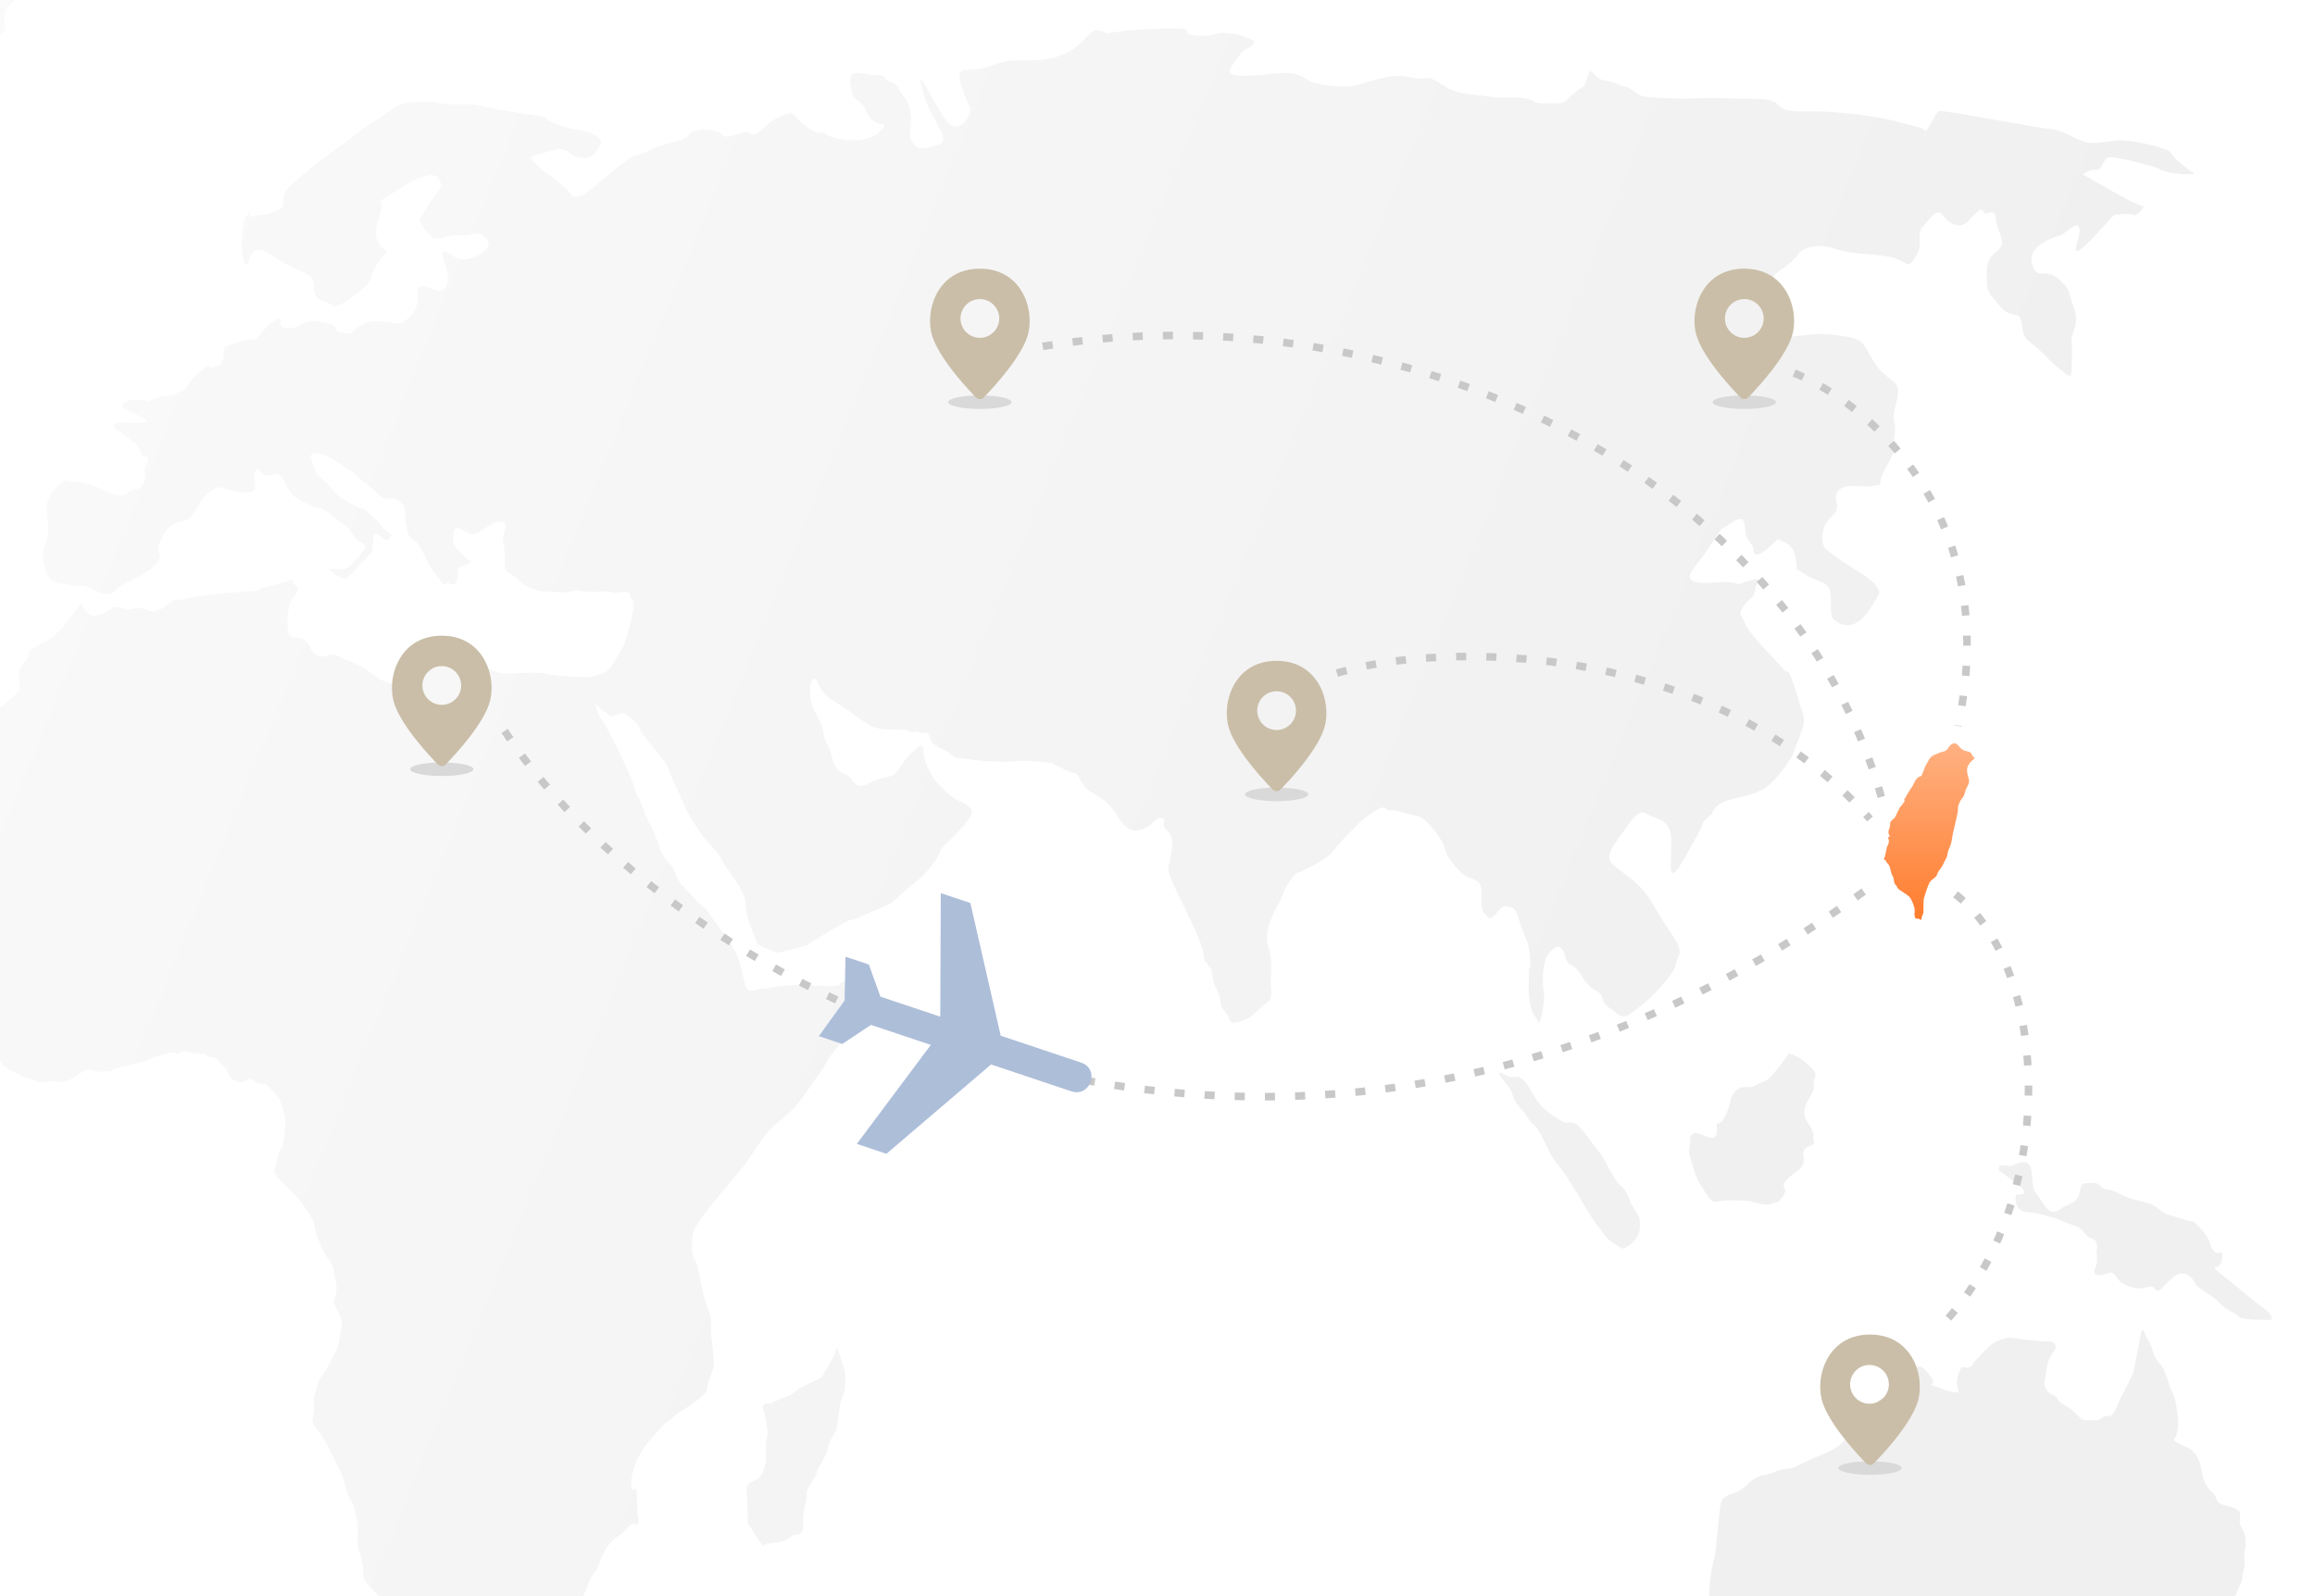 <svg xmlns="http://www.w3.org/2000/svg" width="580" height="400" fill="none"><rect width="100%" height="100%" fill="#333333" stroke="none"/><g clip-path="url(#a)"><path fill="#fff" d="M0 0h580v400H0z"/><mask id="c" width="986" height="504" x="-416" y="-14" maskUnits="userSpaceOnUse" style="mask-type:alpha"><path fill="url(#b)" d="M-416-14h985.32v504H-416z"/></mask><g fill="#F0F0F0" mask="url(#c)"><path d="m20.266 151.265-4.25 5.662-2.83 2.832-5.664 3.113-.85 2.549s-2.266 2.266-1.982 3.682.284 3.964.284 3.964-3.964 3.681-5.664 4.813-3.966 3.681-3.966 3.681-1.416 1.699-2.265 2.265-2.265 2.264-3.399 3.964c-1.133 1.699-2.266 2.83-2.832 3.679-.566.85-2.266 2.832-3.115 5.947s-3.116 6.795-3.116 6.795l-.567 1.416c.284 4.814.283 5.663.85 7.362.568 1.7 1.134 1.131.567 4.813-.567 3.68-.567 5.096-1.133 6.796-.566 1.699-2.266 4.811-2.83 6.229-.566 1.418 1.131 3.963 1.131 3.963s.851 3.682.284 4.531c-.567.85.283 2.549.283 2.549s3.398 1.981 4.532 3.114c1.134 1.134 3.115 2.832 3.398 3.681.284.849 2.55 4.814 2.833 5.663s2.549 3.963 3.115 4.813c.566.851 3.399 3.965 3.399 3.965s3.681 2.829 4.532 3.963c.85 1.133 3.398 1.698 4.246 2.547.851.849 2.833.565 3.965 1.417 1.133.851 3.399-.568 4.532 0 1.134.567 4.25-.566 5.099-1.132.85-.567 2.83-2.548 4.248-1.7 1.416.848 2.265 0 3.398.283s2.831-1.131 3.964-1.131c1.132 0 3.964-1.133 4.814-1.133.849 0 3.683-1.701 4.816-1.701s2.548-1.13 3.964-.565.85-1.131 3.398-.283c2.55.848 3.399 0 4.248.848.85.85 1.984.002 2.834 1.135.849 1.131 2.264 1.98 2.548 3.113.283 1.134 1.981 2.267 1.981 2.267l1.7.282s2.268-1.699 2.833-.565c.565 1.133 3.115.85 3.115.85l2.548 2.831.85 1.132s1.7 4.531 1.416 6.229-.283 5.379-1.132 6.228c-.85.851-1.416 4.532-1.416 4.532s-1.134 1.132 1.416 3.397c2.549 2.266 4.249 4.247 5.098 5.378.85 1.133 3.117 4.249 3.397 6.231.285 1.981.85 3.113 1.984 5.662s2.549 2.831 2.832 5.664.849 2.832.566 4.812c-.283 1.983-1.133 2.266-.283 3.681.849 1.415 1.98 3.965 1.7 4.814-.284.849-.851 4.53-.851 4.53l-.566 1.699-2.548 4.816-1.7 2.546c-.566 1.981-1.699 3.964-1.416 6.795.282 2.832-1.415 2.831.85 5.661 2.265 2.831 3.397 5.948 4.814 8.496s2.266 5.096 2.548 6.795c.284 1.699 1.417 2.267 1.983 4.531s.85 3.396.85 4.813-.285 5.097.283 5.946c.57.849.85 3.399 1.133 4.531.283 1.134-.85 1.417.85 3.399 1.7 1.983 2.831 3.114 3.964 4.53 1.132 1.417.85.849 1.7 2.832s1.982 3.116 2.266 4.813.565 5.945 1.415 7.927c.851 1.983 1.982 3.966 1.982 3.966s3.117 1.981 4.249 1.698 3.399-2.829 5.099-1.982c1.7.85 3.115 0 4.531 0s2.832-1.699 4.249-1.699 3.397-2.266 4.532-1.698c1.135.567 2.547-.569 3.963-1.984 1.417-1.414 2.267-2.546 4.814-4.812 2.548-2.265 2.267-2.267 3.965-3.682 1.699-1.415 3.4-4.531 5.382-5.097s2.548-2.546 3.114-3.963c.566-1.416.849-2.265 1.7-3.399.85-1.133.283.287 1.7-3.396 1.416-3.683 3.118-5.096 4.533-5.946 1.416-.851 2.265-2.548 3.114-2.832.85-.284 2.266.849 1.7-1.7-.565-2.547 0-6.228-.565-7.077s-1.418 1.98-1.133-2.268 3.398-8.494 3.398-8.494 4.248-5.379 5.665-6.228 1.698-1.698 3.683-2.831c1.98-1.131 6.229-3.963 6.229-5.379 0-1.417 1.7-5.098 1.7-5.948s0-1.698-.565-6.513.565-3.68-1.134-8.21-1.984-10.193-3.115-11.609c-1.131-1.415-.568-5.098-.568-6.229s1.985-3.964 2.834-5.096 4.531-5.665 4.531-5.665 5.663-6.511 7.646-9.624c1.983-3.116 3.965-5.947 5.381-7.079 1.415-1.132 4.815-3.683 6.797-6.513s5.947-8.21 6.232-9.061c.282-.848 2.546-3.68 2.546-3.68s3.116-3.682 3.683-5.663c.565-1.983 3.396-13.025 2.83-12.459s-3.963 1.132-5.097 1.415c-1.131.284 1.701 1.415-6.514.85-8.215-.564-12.459.85-12.459.85-2.551-.568-4.532 2.264-5.383-1.7-.85-3.964-1.417-6.228-3.114-9.06-1.697-2.831-2.834-3.964-5.38-7.646-2.548-3.679-2.268-1.982-4.534-4.811s-2.832-1.984-4.248-5.664c-1.415-3.68-2.548-2.264-4.247-7.361-1.7-5.097-2.833-5.665-3.682-8.495-.849-2.831-1.982-3.682-2.549-6.229-.566-2.549-7.079-15.573-7.93-16.423-.85-.848-2.266-5.38-1.983-4.53.285.849 4.249 3.681 4.249 3.681s2.265-.851 3.116-.851c.85 0 4.248 3.116 4.248 4.247s5.95 6.514 7.364 10.478c1.416 3.964 3.118 6.795 3.399 7.927.28 1.133 3.115 5.664 4.249 7.363s4.813 5.096 5.379 6.796c.566 1.699 5.949 7.361 5.949 11.042s2.546 8.494 2.831 9.626c.284 1.132 5.38 2.55 5.38 2.55l6.798-1.7s10.195-6.513 11.328-6.513c1.134 0 10.197-4.247 10.197-4.247s3.681-3.397 6.229-5.378 5.381-5.662 5.949-7.363 1.698-1.981 3.963-4.531 5.382-5.096 3.4-6.795c-1.982-1.7-3.117-1.133-5.948-3.964s-2.549-2.265-4.532-5.947c-1.983-3.679.283-7.927-3.966-3.679s-2.548 5.379-6.797 6.23c-4.247.848-5.948 3.68-7.93.848-1.981-2.831-3.963-1.132-5.098-5.38s-1.983-4.531-2.265-6.228 0-1.7-2.266-5.948-.566-10.759.849-7.078 3.682 4.247 7.365 6.795c3.68 2.548 5.381 4.531 8.779 4.814 3.398.282 6.23 0 6.797.565s1.132-.281 2.549.283 1.98-.848 2.548 1.416c.567 2.263 3.681 2.548 5.097 3.963 1.415 1.416 1.417.851 5.1 1.416 3.683.564 8.781.567 8.781.567l5.379-.284 6.231.564s4.533 2.549 5.664 2.549c1.132 0 1.416 3.116 4.248 4.814s3.399 1.981 5.097 3.964 1.417 2.832 3.682 4.813 5.95-.282 6.516-1.13c.564-.85 3.396-2.265 2.833 0-.564 2.266 2.83 1.414 1.98 6.796-.849 5.381-1.417 3.962 0 7.644s7.647 15.007 7.931 18.404 1.982 2.266 2.265 5.382 1.982 4.245 1.982 6.511 1.984 2.83 2.266 4.531c.285 1.7 3.399.282 4.249 0 .85-.284 4.814-3.965 4.814-3.965s1.702-.565 1.417-3.398c-.286-2.833 0-2.264 0-6.511s-1.699-4.247-.85-8.492 3.114-6.797 3.682-8.778c.567-1.982 2.832-5.379 3.963-5.664 1.132-.284 7.365-3.396 8.782-5.38s3.681-4.247 5.947-6.511 6.23-5.096 7.081-4.247c.85.849.566.566 1.983.566 1.416 0 3.964 1.134 5.946 1.417 1.983.283 5.949 5.096 6.798 7.644s.283 1.982 3.399 5.664c3.115 3.679 5.948 1.413 5.948 5.945 0 4.531 0 4.247 1.416 5.946 1.417 1.7 3.115-3.115 4.813-2.547 1.699.567 1.982-.566 3.397 3.963 1.416 4.53 2.265 4.532 2.551 9.062.282 4.529-.285.283-.285 3.962 0 3.682-.284 3.965.285 7.362.569 3.396 2.545 4.532 2.265 5.098 0 0 1.698-4.813 1.131-8.212-.568-3.399 0-8.209 1.417-9.624 1.416-1.416 2.833-2.832 3.964.849 1.134 3.679 1.7.849 4.248 5.096 2.551 4.248 4.816 3.396 5.099 5.379s1.702 2.267 3.681 3.963c1.983 1.7 3.682-.281 5.948-1.981 2.266-1.699 8.496-7.929 8.781-10.477.282-2.548 2.831-1.983-1.701-8.493s-4.532-8.778-9.346-12.742c-4.812-3.963-7.645-4.246-3.962-9.344s5.381-8.493 7.646-7.077 6.228 1.131 6.228 6.796c0 5.664-1.132 11.891 2.833 5.096 3.964-6.796 5.949-10.76 4.814-9.625s2.549-2.266 2.549-2.266.284-2.548 5.1-3.68 6.228-1.7 7.929-2.549c1.699-.85 6.514-6.514 7.363-9.061s3.116-7.079 2.55-9.06-3.4-11.608-3.966-11.327c-.565.285-.282.285-3.963-3.679-3.684-3.964-6.232-6.796-6.798-8.495-.566-1.7-1.983-1.983-.284-4.247 1.698-2.264 2.55-1.981 2.833-3.964s2.547-3.681-1.701-2.264c-4.248 1.416-1.132.567-4.814.284s-13.31 1.982-8.494-3.964c4.815-5.945 6.227-9.625 7.077-9.625.851 0 5.1-4.815 5.382-.285.284 4.53 1.982 3.397 2.266 6.228s5.948-3.113 5.948-3.113 1.981.566 3.397 1.981 1.417 5.947 1.417 5.947-1.133-1.417 1.983.849 6.512 1.132 6.512 5.946 0 5.097 1.983 6.229c1.983 1.133 3.964.568 5.666-.849s4.53-6.512 4.53-6.512.283-1.983-4.248-4.814-7.363-4.812-9.061-6.228c-1.697-1.417-1.133-5.663.564-7.363s2.549-2.549 1.983-4.813c-.566-2.265.851-3.965 5.099-3.682 4.247.283 5.097-.282 5.097-.282s.852.565.852-1.133c0-1.699 5.379-9.628 3.962-9.628s.287-1.981-.566-5.096c-.854-3.114 2.832-7.927-.282-10.193s-3.966-3.399-5.948-6.795-1.701-3.964-9.063-4.814-10.762 1.7-12.462-.565-2.548 3.396-3.68-3.4 1.7-11.326 1.7-11.326 4.531-2.83 5.662-4.813 5.663-2.831 9.348-1.415 9.061 1.132 13.595 1.984c4.531.848 4.247 3.68 6.514 0 2.264-3.683 0-5.38 1.698-7.363 1.699-1.983 3.682-5.097 5.097-3.116 1.416 1.984 4.252 3.964 6.518 1.415 2.265-2.547 3.114-2.83 3.114-2.83l1.13 1.133s2.549-1.417 2.549 1.13c0 2.55 2.551 5.381 1.134 7.363-1.417 1.98-3.397 1.7-3.397 6.512 0 4.813 0 3.965 3.113 7.93 3.116 3.963 5.098.565 5.664 4.813s1.131 3.4 4.249 6.23 2.547 2.83 4.814 4.53c2.268 1.699 3.4 3.399 3.4.567s.283-4.247 0-6.796c-.285-2.547 2.266-4.53.564-8.778-1.702-4.246-.282-3.963-3.68-7.078s-5.666.567-6.796-3.964 5.379-6.512 7.08-7.078 4.245-3.964 4.811-1.699c.567 2.266-4.246 10.477 3.968 1.699s4.531-5.096 4.531-5.096 4.247-.567 5.097 0c.848.567 3.118-2.55 2.265-2.265s-9.06-4.531-9.06-4.531l-5.95-3.397s1.984-1.416 3.4-1.132 1.701-2.831 3.118-3.116c1.417-.284 11.043 1.984 13.028 3.116 1.984 1.133 9.06 1.416 8.21.85-.851-.567-5.379-3.964-5.664-5.098-.282-1.132-10.195-3.398-13.309-3.114-3.117.281-5.947 1.13-8.496.281s-6.231-3.114-8.214-3.114-26.904-4.813-28.036-4.53-2.834 5.662-3.683 4.813-2.265-.85-6.232-1.983c-3.967-1.132-9.345-1.982-16.427-2.547s-11.891.566-13.874-1.7-6.23-1.415-11.045-1.7c-4.814-.281-10.479 0-13.028 0s-8.494-.281-9.911-.565c-1.417-.285-3.116-2.266-4.814-2.548-1.701-.284-1.418-.849-4.816-1.415s-3.115-4.247-4.247-1.133c-1.133 3.116-.568 2.265-2.267 3.398-1.698 1.132-3.398 3.397-4.532 3.397s-5.662.283-6.514-.283-2.266-1.132-5.098-1.132-2.832.282-6.514-.284-6.514-.285-9.912-1.982-3.399-2.831-6.231-2.548c-2.833.283-2.83-.566-6.797-.566-3.968 0-8.778 2.265-11.328 2.548-2.547.283-8.212-.284-10.195-1.133-1.983-.85-2.549-2.83-9.913-1.983-7.364.85-11.611.85-10.196-1.415s3.115-4.53 3.965-4.813 2.831-1.698 1.414-2.264c-1.414-.567-2.831-1.415-6.228-1.7s-3.118 1.133-8.214.567 2.832-1.982-7.645-1.699c-10.479.285-13.028 1.132-14.161 1.132s-2.55-2.264-5.381 1.133-6.8 5.379-12.462 5.662-5.947-.566-11.326 1.415-8.782-.566-7.648 3.964 2.549 6.23 2.549 7.078c0 .85-2.549 6.513-5.663 3.115s-8.782-16.706-6.232-7.645c2.548 9.06 8.211 12.176 2.832 13.591s-4.817-.566-5.666-1.133c-.848-.566 0-4.53-.283-6.796s-.849-3.68-1.982-4.813c-1.132-1.132-.85-2.831-3.115-3.397s-.283-1.7-3.965-1.7-6.796-2.265-5.946 2.832c.849 5.097 1.697 1.7 3.962 6.512 2.265 4.813 6.514 1.416 3.4 4.813-3.116 3.398-11.328 2.266-13.311.85s-1.416.567-5.1-1.982-2.547-4.531-6.795-2.549c-4.247 1.983-5.664 5.664-7.364 4.247s-5.663 1.982-7.08.285-7.082-1.7-8.213 0-4.532 1.415-9.346 3.68-3.4.282-9.346 5.096c-5.947 4.815-9.348 8.777-11.328 5.662-1.983-3.113-12.746-8.493-8.497-9.344s6.231-2.547 8.497-.566 5.949 1.417 6.512 0c.564-1.416 3.117-2.831-.283-4.53-3.399-1.698-3.681-.567-9.062-2.548-5.381-1.983 0-1.416-7.364-2.549-7.365-1.133-10.48-1.698-12.462-2.264s-4.814 0-7.645-.283-4.814-.85-7.364-.566c-2.548.283-3.964-.283-7.364 2.265s-5.949 3.681-8.213 5.662c-2.265 1.982-8.212 5.947-9.912 7.363s-7.647 5.945-8.213 7.645c-.567 1.7.566 3.114-1.7 4.247-2.266 1.132-4.531 1.132-6.231 1.415s0-2.549-1.7.283-1.133 13.025.283 11.608.566-5.945 6.797-1.697 10.197 3.68 9.913 7.644c-.285 3.963 4.247 3.68 4.814 4.53.566.849 3.398-1.133 3.398-1.133s6.23-3.964 6.23-5.945 3.966-6.512 3.966-6.512-2.834-1.415-2.834-4.247.852-3.682 1.417-6.514c.565-2.831-3.116.002 5.381-5.38s9.062-1.697 9.062-1.697 1.131 1.132-.284 2.83-3.965 6.231-4.531 6.796 2.549 5.097 3.963 5.097c1.417 0 4.25-1.133 5.949-.85 1.7.284 4.531-.848 5.381-.282s2.832 2.264 1.415 3.68-4.532 3.114-6.796 2.55c-2.263-.566-5.665-4.532-3.682 1.132s-.284 7.078-1.983 6.795c-1.698-.283-5.381-3.113-4.815 1.133.567 4.247-3.68 7.078-4.53 7.078s-2.548-.283-2.548-.283-2.55-.285-3.965-.285c-1.417 0-4.25 1.416-5.099 2.549-.85 1.132-1.983.284-3.398.284s0-1.7-2.832-2.265c-2.833-.566-4.531-1.133-6.23 0-1.699 1.132-4.248 1.698-5.381.849-1.134-.85.567-2.833-1.7-1.698-2.268 1.134-3.965 4.246-4.814 4.53-.85.282 2.549 0-.85.282-3.398.285-4.814 1.135-6.514 1.7s.566 3.964-2.549 5.096-.848-1.415-3.965 1.132c-3.115 2.55-3.682 4.814-4.814 5.097-1.133.285-.849.85-3.398 1.132-2.55.284-2.265.567-3.683.85s.284.85-2.831.283c-3.116-.568-5.382.567-4.815 1.699s11.044 4.247 3.115 3.964-5.38 1.132-3.682 2.264c1.699 1.132 2.548 2.265 3.399 2.549.85.284 2.265 3.682 2.265 3.682s2.266-.284.85 1.698c-1.415 1.983.566 2.549-.85 5.097-1.417 2.549-1.416.85-2.548 1.416s-2.832 2.548-5.95.849c-3.116-1.7-5.378-2.549-9.061-2.831-3.682-.284-1.134-.849-3.682 1.131-2.549 1.984-3.115 4.248-2.83 6.796.282 2.547.565 5.946-.285 7.646-.85 1.699-.85 3.397-.284 5.946.567 2.547 2.267 3.682 2.267 3.682s3.965.565 4.814.849 2.55-.566 4.814.848c2.266 1.416 4.532 1.984 5.948.284 1.415-1.699 7.08-3.681 8.78-5.379 1.702-1.698 2.832-2.264 1.983-3.964-.85-1.699 1.7-5.946 3.115-6.795s4.531-1.7 4.531-1.7l3.399-5.096s2.832-3.115 4.247-2.831 9.345 3.116 8.78-.565c-.564-3.681.567-4.814 1.416-3.399.85 1.415 3.115.849 3.115.849s1.133-.565 1.982.284c.85.848 1.982 4.532 3.682 5.379 1.7.851 3.115 1.7 4.249 2.265s2.266 0 4.532 1.982c2.266 1.983 4.531 3.116 4.813 3.964.285.849 2.267 2.832 2.267 2.832s1.982.566 1.416 1.699-3.397 4.531-4.814 5.096-5.098-.567-3.682.566c1.414 1.132 3.399 2.549 4.248 1.699s6.23-6.513 6.23-6.513-.284.283 0-1.416c.283-1.7 0-3.68 1.416-2.831 1.416.851 2.266 1.983 2.833.851.566-1.133 1.132-.566-.285-1.416-1.417-.849-4.814-5.663-6.514-5.946s-5.949-3.116-5.949-3.116-.848-.849-2.83-3.113c-1.984-2.265-2.549-1.7-3.117-3.682-.57-1.983-2.267-4.53.85-3.964s5.097 2.547 7.93 4.247 2.267 2.264 4.815 3.964c2.548 1.699 2.834 3.398 4.814 3.115 1.982-.283 4.249 1.133 4.249 3.681s.565 5.379 1.131 5.947c.566.567 2.265 1.699 2.833 2.831.567 1.132 1.699 3.964 2.547 5.096.851 1.132 1.7 1.983 2.55 3.399s1.132-.284 1.981.283c.851.566 1.983.282 1.983-.85s.282-3.115.282-3.115 3.968-1.132 2.835-1.699c-1.132-.568-4.533-3.964-4.249-5.096s0-3.397 1.414-3.114c1.417.282 2.834 2.831 5.949.565 3.116-2.265 6.797-3.398 5.664 0s.285 3.963 0 7.645c-.282 3.682 1.135 2.548 3.118 4.531s3.397 2.267 4.812 2.832c1.416.564 3.682.284 5.949.567s3.682-.851 5.665-.283c1.98.566 6.513-.284 7.363.283s4.249-1.132 4.531.849c.283 1.982 1.417-.283.568 4.247s-1.983 7.644-1.983 7.644c-3.116 5.947-4.248 7.363-5.665 7.646-1.414.283-2.265 1.132-4.813.849-2.549-.284-5.664 0-9.346-.849s-10.48.849-13.311-.85c-2.831-1.7-6.797-.283-8.498-2.264-1.701-1.982-4.53-1.7-5.664-2.832s-1.698-4.246-1.698.284-2.549 4.813-3.116 7.079c-.566 2.265.848 1.132-2.267.849-3.115-.284-3.965 1.415-8.496-1.981-4.53-3.397-6.797-3.398-9.062-4.815-2.264-1.416-4.532 2.548-6.797-1.981s-5.381-.85-5.664-4.531c-.283-3.682 0-3.397.283-5.662s3.398-4.247 1.983-5.096-.284-2.266-2.266-1.415c-1.982.85-4.814 1.132-7.08 1.981s5.097 0-5.948.85c-11.045.851-14.162 1.982-14.162 1.982s-.849-.566-2.266.566-3.398 2.831-5.38 1.982c-1.982-.85-3.115-.567-4.814-.283-1.699.285-2.831-1.415-4.814 0-1.983 1.414-4.248 1.982-5.098 1.414-.852-.573-2.27-2.838-2.27-2.838"/><path d="M209.732 337.572c-.85 3.116-3.965 7.645-3.965 7.645l-5.666 2.832s-1.979 1.699-3.114 1.982c-1.132.282-3.965 1.7-3.965 1.7s-2.548-.568-1.7 1.98c.85 2.548 1.134 5.664.85 6.512-.282.85-.282 2.55-.282 4.815s-.849 5.095-2.266 5.661-2.833 1.134-2.549 3.116c.283 1.983.284 7.928.284 7.928l3.683 5.663s1.132-.849 3.398-.849 4.531-1.98 4.531-1.98 2.551.564 2.265-2.549c-.283-3.116 1.135-6.795.849-7.645-.281-.85 2.551-4.532 2.551-5.379 0-.851 2.832-4.812 2.832-6.23s1.982-3.681 2.265-5.378.566-5.663 1.132-6.795q.85-1.699.851-3.398v-3.398zm221.752 38.226c-.849 1.131-1.415 13.308-1.982 14.723-.566 1.415-1.699 8.778-1.131 10.475s1.415 7.929.85 9.911c-.565 1.983.283 8.211-1.135 7.928-1.415-.284-1.98.284-1.98 1.132 0 .85 1.98 2.547 1.98 2.547s3.401.002 4.816-.283c1.416-.284 4.248-1.699 6.514-1.699s3.683-1.7 5.664-1.7c1.983 0 6.232-1.414 7.364-.849s2.831-3.398 4.814-2.547c1.983.85 6.232-1.983 8.214-1.983s2.832-3.116 5.098-2.547 6.514-1.132 8.497-.286c1.98.852 5.097-2.83 6.513 0s5.666 3.965 5.666 5.381c0 1.415-.287 4.531-.287 4.531l3.4-.285s5.379-3.397 6.231-3.397c.851 0 2.832-2.831 2.832-1.414 0 1.414-1.701 4.531-2.266 5.945-.566 1.416.565 3.116.565 3.116s2.835 1.415 1.701 3.962c-1.134 2.549.282 1.984 0 3.964-.285 1.983 0 1.132 1.13 2.265 1.13 1.132 3.119 3.118 4.816 2.833 1.698-.286 2.265-1.982 3.682-1.133s4.247.283 5.096 1.417c.853 1.131-5.379 3.962 5.383-.849 10.761-4.812 11.891-5.948 13.308-7.647 1.417-1.7 3.119-3.397 4.249-4.53s.286-.849 3.682-3.398c3.398-2.547 3.398-1.415 6.516-6.229 3.118-4.815 5.379-6.512 5.948-7.362s1.699-1.132 1.982-4.532c.283-3.397 2.548-6.512 2.548-7.644s.849-2.829.566-4.813 1.134-4.811-.566-7.643.849-3.963-1.7-5.099c-2.549-1.135-4.248-.564-4.814-2.547-.566-1.982-2.834-1.699-3.683-7.078s-4.248-5.948-4.248-5.948-3.398-1.415-2.549-1.98 1.134-4.532.852-5.665c-.285-1.132-.285-3.68-1.133-5.377-.849-1.701-1.417-3.964-2.266-5.948s-2.265-2.549-2.832-4.813c-.568-2.264-1.417-3.116-1.699-3.681-.285-.566-.853-3.396-1.417-.284-.566 3.115-1.701 9.06-1.701 9.06s-2.266 4.815-3.115 6.23c-.849 1.414-1.699 5.096-3.114 4.812-1.416-.284-2.269 1.418-3.399 1.132-1.13-.285-2.832.285-3.681-.565s-3.116-3.114-4.25-3.399c-1.132-.281-1.981-2.546-2.832-2.546s-2.266-1.983-1.982-3.116c.282-1.132.565-3.679.85-4.813.282-1.132 1.983-3.682 1.983-3.682s0-1.698-1.417-1.698-1.7 0-4.815-.284-3.963-.566-5.099-.566 1.135-.566-1.982.283-4.53 3.116-6.513 5.098c-1.98 1.982-.282 1.414-1.98 1.982-1.697.567-1.417-1.417-2.55 1.699-1.134 3.116.567 3.963-.286 4.53s-6.794-1.981-6.794-1.981 1.415-.285.282-1.7-2.265-3.396-3.963-2.547-3.119 1.416-4.249 2.831-1.133 2.548-1.983 3.68c-.849 1.132-3.114 1.132-3.398 2.266-.285 1.133-.283 3.963-1.131 4.246-.85.285-1.133-1.129-1.982-1.413-.85-.284-.568-2.549-1.133-1.133-.565 1.417-1.132 1.131-1.981 3.397-.852 2.265-1.134 4.248-1.983 4.531s0 .566-2.551 1.983c-2.547 1.415-3.114 1.415-6.794 3.114-3.681 1.7-2.831 1.7-5.381 1.982-2.548.284-3.116 1.133-4.815 1.416-1.701.283-2.831.565-4.532 2.264-1.701 1.7-3.114 2.265-4.247 2.549-1.132.284-2.271 1.418-2.271 1.418m16.708-111.842c-1.131 1.7-4.813 6.795-6.228 7.079-1.417.282-2.834 1.7-3.966 1.416s-3.682 0-4.531 3.68-2.266 5.664-3.118 5.379c-.852-.284 1.415 5.379-3.397 3.116-4.813-2.263-3.114 1.983-3.682 3.116-.567 1.134.849 4.247 1.132 5.379.286 1.132 1.133 3.115 2.267 4.812s1.981 3.681 3.964 3.117c1.983-.563 8.212 0 8.212 0s2.268.849 3.682.849c1.416 0 1.7-.566 2.548-.566s2.548-2.833 2.267-3.114c-.284-.286-1.132-1.134.566-2.833s3.681-2.265 3.966-4.247c.284-1.983-.566-1.982.283-3.116s2.831-.847 2.266-1.981.565-.85-.568-3.116c-1.132-2.267-2.549-3.115-1.416-5.947 1.132-2.831 2.268-3.398 1.984-5.096s1.415-2.265-.568-4.248c-1.98-1.98-2.831-2.547-4.247-3.116zm55.509 28.315c1.135-.283 5.099-3.115 5.383 1.982.285 5.098.564 3.68 2.266 6.511 1.703 2.832 2.829 3.684 4.812 2.267 1.983-1.416 4.248-1.417 4.814-3.964.567-2.548.567-2.548 2.266-2.548s2.266-.283 3.119.851c.848 1.13 1.412-.002 5.096 1.981 3.684 1.982 6.796 1.413 9.064 3.397 2.269 1.984 3.399 1.701 6.513 2.832s1.699-.566 4.531 2.549 1.703 3.962 3.116 5.379c1.415 1.415 2.55-1.134 1.983 2.264-.568 3.398-4.531 0 1.416 4.812 5.948 4.811 6.797 5.665 8.778 7.079 1.984 1.417 3.4 3.116 1.702 3.116s-7.081 0-7.646-.85-3.116-1.417-4.817-3.398c-1.697-1.98-5.379-3.398-6.227-5.096-.852-1.701-1.984-2.265-3.4-2.265s-2.831 1.698-4.815 3.68-1.13-1.131-3.681-.283c-2.551.851-5.379-.284-6.798-1.416-1.418-1.132-1.131-2.831-3.396-1.981s-3.681.283-2.832-1.416.282-3.965.282-3.965.852-2.831-1.13-3.396-1.983-2.548-3.966-3.116-5.097-1.981-5.097-1.981-.283 0-1.134-.283c-.85-.283-.849-.285-3.115-.85-2.266-.564-3.966-.002-5.097-1.416-1.135-1.415-.568-3.398-.568-3.398s4.531.566 0-2.831l-4.531-3.397s.564-.284.282-.85c-.285-.569 2.827 0 2.827 0m-127.446-23.508s1.415 1.418 3.681 1.134 3.963 4.53 5.382 6.228c1.414 1.699 2.266 2.548 5.38 4.531 3.114 1.981 2.831-1.7 7.08 4.247 4.249 5.946 2.265 2.265 4.248 5.945 1.982 3.684 3.115 5.664 4.248 6.516 1.132.852 1.983 3.112 2.267 3.963.282.849 2.264 3.396 2.264 4.246s.567 3.115-1.131 5.096c-1.699 1.982-3.117 2.266-3.117 2.266s-3.399-1.699-4.531-3.398c-1.132-1.698-2.548-3.114-4.532-6.511-1.984-3.396-4.248-7.08-5.38-8.778-1.133-1.698-2.833-3.4-3.682-5.097s-3.115-6.796-4.248-7.363c-1.132-.567-1.417-2.264-3.4-4.247-1.98-1.982-1.698-3.681-2.548-4.813-.849-1.132-2.831-3.683-2.831-3.683zM-156.883-3.899l16.993-2.123s5.946 0 8.92-2.123 0-2.124 8.921-3.822 6.373-2.549 11.047-1.7c4.671.85 5.946.85 11.045 1.7 5.097.849 6.371-.424 11.043.849s6.797.85 10.621.85h11.894c5.948 0 11.47-3.399 13.594-1.275s3.399 1.274 10.621 2.123 10.196-.85 13.169 0 8.073-.424 14.02 0 8.92-.424 11.044-.424 4.247-2.974 7.221-.425 6.797-.849 7.221 2.549 5.948.849.426 3.397C5.394-1.773 6.244-2.199 2.42 1.2c-3.824 3.397 2.549 6.37-5.523 9.344s-9.346-1.7-11.47 3.398 0 6.37-.424 8.918c-.425 2.548-1.274 2.973-3.824 5.096-2.548 2.124-2.548 0-8.495 1.275-5.948 1.274-10.196 2.548-12.744 2.548s-8.072 2.124-9.771 2.973 2.974 2.123-5.948 4.672-11.046 2.125-13.594 5.521-1.7 3.824-3.399 5.948c-1.698 2.123-6.797 10.618-9.346 8.495-2.548-2.124-3.824-1.7-5.948-3.823s-3.398-5.096-4.673-6.796-1.7-5.946-2.124-8.495-4.249-8.493 0-7.644 6.797.425 8.072-.424c1.274-.85 2.549-3.823 2.549-3.823s-.424-4.672-1.7-7.22c-1.276-2.55-.424-4.673-2.548-7.22-2.124-2.549-2.124-2.124-5.098-4.672-2.975-2.549-2.124-3.823-6.797-4.247s-5.948-1.7-7.648-1.274-7.221-2.974-1.275-3.398c5.947-.424 11.47.424 11.47.424s7.647-3.398 5.099-3.822c-2.548-.425 3.823-4.248-2.124-2.974-5.946 1.275-12.743 2.974-14.443 3.398s-5.948.85-10.196 2.123c-4.248 1.275-9.346.85-11.894 3.823s0 3.398-2.549 2.973c-2.548-.424 2.124-2.973-3.823 0-5.946 2.972-4.248 2.548-7.221 1.7-2.974-.85-5.098-2.124-5.098-2.124s3.825-.425-1.699-.85c-5.524-.423-5.522-.423-7.646-2.973s-.85-2.549.424-3.398c1.273-.849 2.125-2.55 2.125-2.55"/></g><path stroke="#C8C8C8" stroke-dasharray="2.52 5.04" stroke-width="1.89" d="M334.96 168.7c25.62-7.98 93.54-8.7 133.56 36.54M449.5 93.5c17.5 7 52.5 35 41.07 88.43"/><path stroke="#C8C8C8" stroke-dasharray="2.52 5.04" stroke-width="1.89" d="M261.25 86.8C350 72 449 118.5 471.67 200.83m-345.241-17.64C171.5 252 325 328.5 468.519 222.25"/><path fill="#ADBED9" d="M270.895 266.307c4.75 1.616 2.343 8.808-2.547 7.162l-20.043-6.708-26.22 22.384-7.411-2.48 18.529-24.809-14.99-5.016-7.183 4.786-5.862-1.961 6.436-8.932.226-10.972 5.861 1.961 2.889 8.045 14.99 5.017.136-30.963 7.411 2.48 7.6 33.253z"/><g clip-path="url(#d)"><path fill="url(#e)" d="M483.208 221.671c-.274.607-.527 1.351-.73 2.018-.2.645-.451 1.232-.518 1.903-.055.703-.027 1.41-.055 2.097-.003.353.035.72-.029 1.056-.073.349-.286.681-.38 1.027-.055.199-.064.407-.081.547-.015.128-.046.201-.155.179-.142-.028-.45-.242-.679-.265-.225-.041-.423.017-.55-.036-.198-.092-.258-.348-.311-.559-.169-.722.108-1.448-.091-2.163-.242-.822-.54-1.631-.976-2.36-.329-.496-.829-.837-1.312-1.163-.423-.291-.799-.528-1.207-.802-.312-.18-.753-.565-.84-.858-.098-.255-.309-.437-.469-.657-.296-.401-.303-.886-.376-1.338-.046-.318-.2-.607-.333-.896-.389-.761-.445-1.58-.76-2.369-.13-.365-.462-.64-.669-.919-.107-.149-.173-.299-.234-.413-.054-.084-.077-.181-.173-.204-.089-.019-.262-.011-.28-.107.002-.161.091-.324.138-.491.157-.376.247-.839.317-1.27.09-.402.19-.795.267-1.199.13-.481.446-.915.508-1.41.012-.207.015-.472-.035-.648-.082-.179-.266-.507-.049-.612.1-.051.233-.063.333-.094.108-.033-.127-.316-.163-.411a1.3 1.3 0 0 1-.178-.711c0-.473.246-.949.357-1.392.073-.275.036-.542.058-.819.108-.749.932-1.016 1.284-1.623.218-.347.343-.752.52-1.119.2-.35.386-.764.543-1.089.132-.21.299-.387.46-.577.227-.252.441-.615.656-.871.143-.18.196-.277.147-.463-.034-.117-.107-.231-.041-.354.064-.128.202-.199.283-.312.135-.221.168-.44.309-.674.153-.27.394-.565.539-.863.24-.442.58-.86.87-1.339.226-.35.385-.762.574-1.133.213-.355.474-.698.736-.965.176-.18.415-.323.65-.391.179-.049.343-.095.396-.27.109-.358.272-.689.418-1.048.137-.382.26-.794.449-1.155.286-.556.618-1.091.903-1.647a2.68 2.68 0 0 1 1.413-1.267c.494-.209 1.07-.478 1.607-.647.314-.103.661-.169.961-.29.294-.125.548-.312.735-.554.297-.405.536-.876.971-1.144 1.342-.839 1.668.545 2.578 1.211.305.234.661.363 1.026.461.47.122 1.162.205 1.399.704.105.203.178.441.331.61.117.17.509.336.387.56-.2.277-.493.418-.756.698-.593.599-1.093 1.342-1.06 2.241-.005.659.174 1.38.357 1.986.058.204.125.431.134.639.007.231-.053.461-.101.685-.196.67-.63 1.199-.82 1.884-.121.401-.213.822-.402 1.196-.172.384-.456.683-.697 1.016-.209.293-.35.637-.489.979-.107.278-.216.561-.258.857-.052.567-.006 1.201-.183 1.768-.205 1.093-.497 2.199-.735 3.285-.131.614-.316 1.217-.419 1.832-.144.887-.257 1.764-.538 2.62-.171.508-.417.957-.591 1.455-.125.383-.149.792-.244 1.173-.11.501-.411.944-.633 1.402-.321.672-.637 1.369-1.094 1.95-.3.362-.546.733-.714 1.184-.095.236-.199.489-.374.698-.75.819-1.363.818-1.825 2.023l-.006.012z"/></g><ellipse cx="245.499" cy="100.786" fill="#D9D9D9" rx="7.938" ry="1.701"/><path fill="#CABEA8" d="M245.5 67.334c10.214 0 13.611 9.689 12.152 16.067-1.265 5.53-8.294 13.221-11.162 16.19a1.37 1.37 0 0 1-1.98 0c-2.868-2.969-9.897-10.66-11.162-16.19-1.459-6.378 1.938-16.067 12.152-16.067m0 7.622a4.85 4.85 0 1 0 0 9.701 4.85 4.85 0 0 0 0-9.701"/><ellipse cx="437.02" cy="100.786" fill="#D9D9D9" rx="7.938" ry="1.701"/><path fill="#CABEA8" d="M437.02 67.333c10.214 0 13.61 9.69 12.151 16.067-1.265 5.53-8.293 13.221-11.161 16.19a1.37 1.37 0 0 1-1.98 0c-2.869-2.969-9.896-10.66-11.162-16.19-1.459-6.378 1.938-16.067 12.152-16.067m0 7.622a4.851 4.851 0 1 0 0 9.702 4.851 4.851 0 0 0 0-9.702"/><ellipse cx="110.68" cy="192.766" fill="#D9D9D9" rx="7.938" ry="1.701"/><path fill="#CABEA8" d="M110.68 159.313c10.214.001 13.61 9.69 12.151 16.068-1.265 5.53-8.294 13.221-11.162 16.189a1.37 1.37 0 0 1-1.979 0c-2.868-2.968-9.897-10.659-11.162-16.189-1.46-6.378 1.938-16.068 12.152-16.068m0 7.623a4.851 4.851 0 1 0 0 9.702 4.851 4.851 0 0 0 0-9.702"/><ellipse cx="319.84" cy="199.066" fill="#D9D9D9" rx="7.938" ry="1.701"/><path fill="#CABEA8" d="M319.841 165.613c10.214.001 13.61 9.691 12.151 16.069-1.265 5.53-8.294 13.22-11.162 16.188a1.37 1.37 0 0 1-1.98 0c-2.868-2.968-9.896-10.658-11.162-16.188-1.459-6.378 1.938-16.069 12.153-16.069m0 7.622a4.852 4.852 0 1 0 0 9.704 4.852 4.852 0 0 0 0-9.704"/><path stroke="#C8C8C8" stroke-dasharray="2.52 5.04" stroke-width="1.89" d="M489.94 224.14c23.94 18.27 26.46 78.75-5.04 109.62"/><ellipse cx="468.52" cy="367.906" fill="#D9D9D9" rx="7.938" ry="1.701"/><path fill="#CABEA8" d="M468.52 334.453c10.214 0 13.611 9.691 12.151 16.068-1.265 5.531-8.294 13.221-11.162 16.189a1.37 1.37 0 0 1-1.979 0c-2.868-2.968-9.897-10.658-11.162-16.189-1.459-6.378 1.938-16.068 12.152-16.068m0 7.622a4.852 4.852 0 1 0 0 9.7 4.852 4.852 0 0 0 0-9.7"/></g><defs><linearGradient id="b" x1="-247" x2="480.5" y1="-88" y2="209" gradientUnits="userSpaceOnUse"><stop stop-color="#737373" stop-opacity="0"/><stop offset="1" stop-color="#737373"/></linearGradient><linearGradient id="e" x1="483.34" x2="483.34" y1="186.274" y2="230.502" gradientUnits="userSpaceOnUse"><stop stop-color="#FFB182"/><stop offset="1" stop-color="#FF7D2E"/></linearGradient><clipPath id="a"><path fill="#fff" d="M0 0h580v400H0z"/></clipPath><clipPath id="d"><path fill="#fff" d="M469.78 183.82h25.2v49.14h-25.2z"/></clipPath></defs></svg>